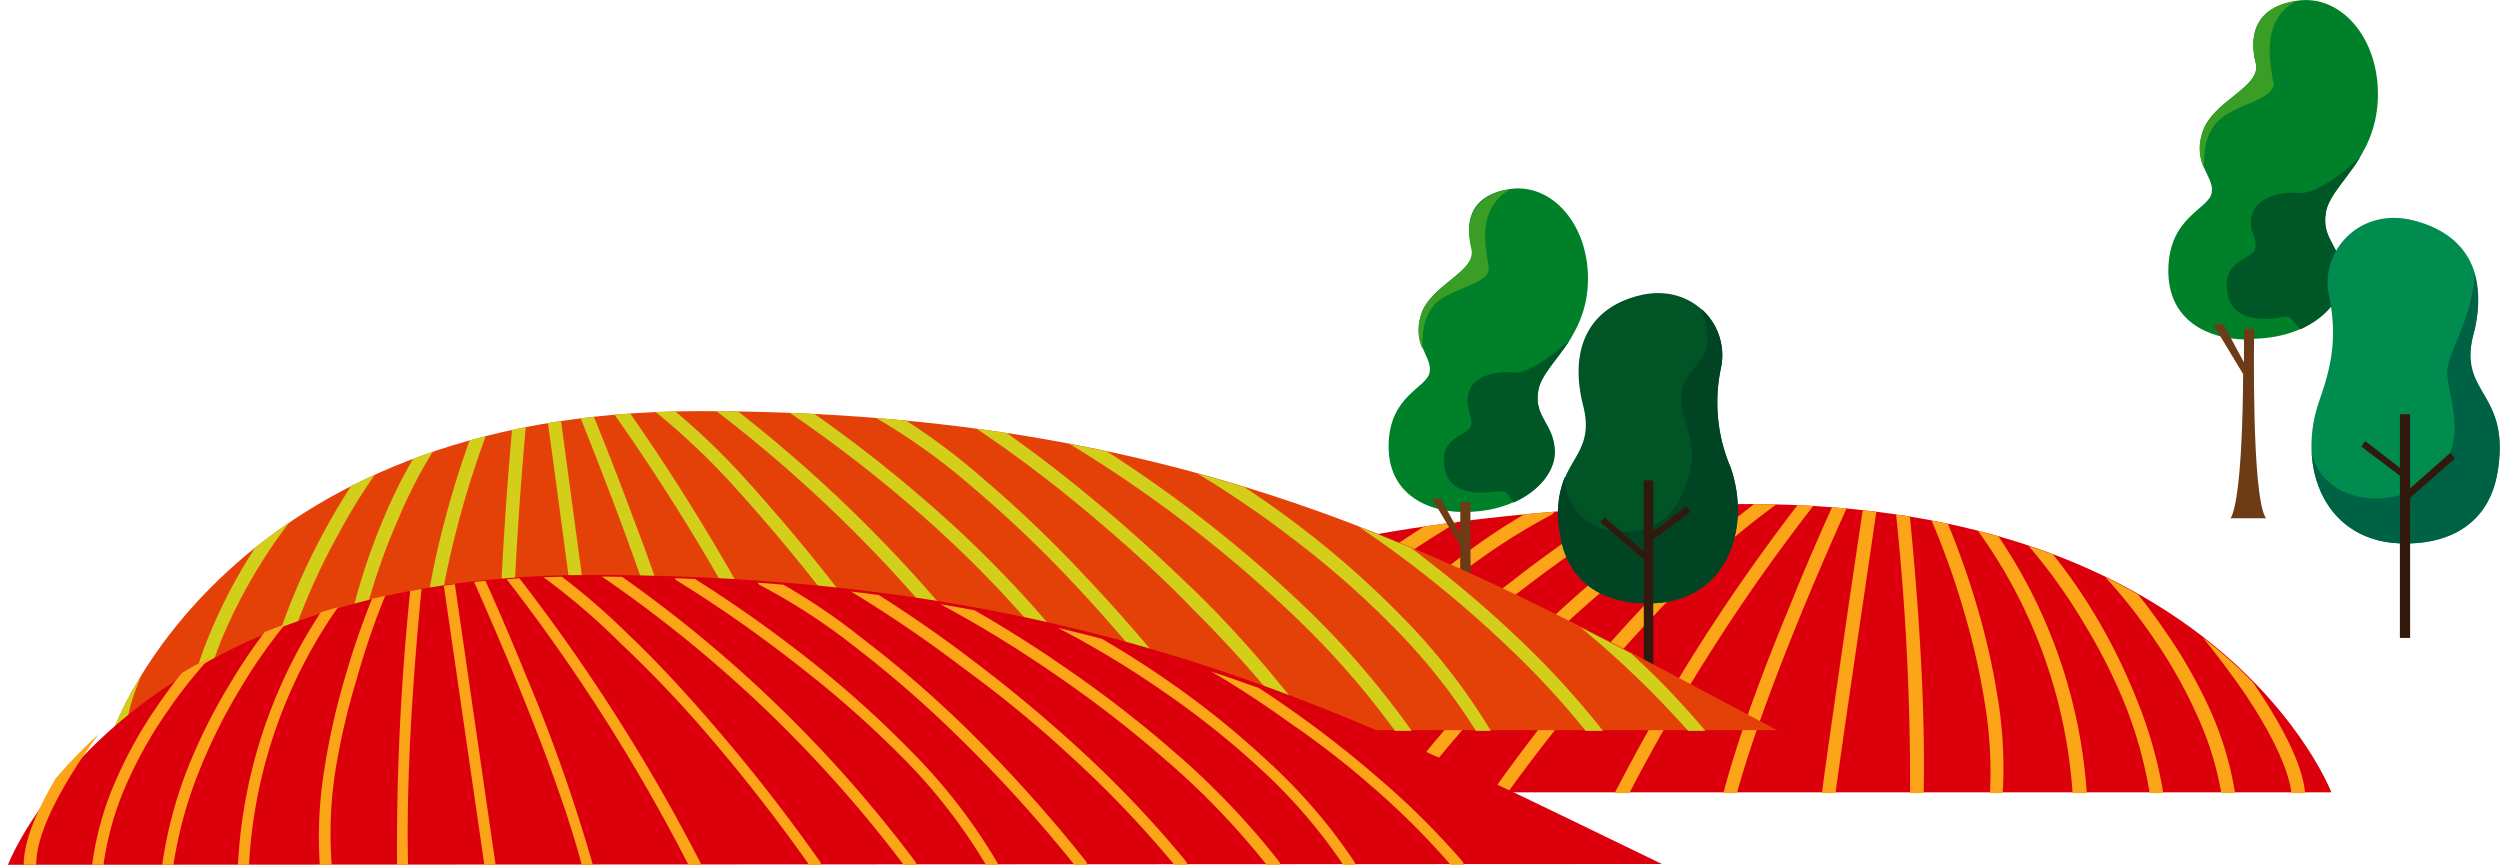 <svg xmlns="http://www.w3.org/2000/svg" width="318" height="110" viewBox="0 0 317.4 109.8"><defs><clipPath id="a"><path fill="none" d="M164.7 250.9h210s-14-36.7-73.9-36.7c-64.5 0-98 18.3-136 36.7"/></clipPath><clipPath id="b"><path fill="none" d="M93.2 243h211.2c-38.3-20.3-72-40.6-136.8-40.6-60.3 0-74.4 40.5-74.4 40.5"/></clipPath><clipPath id="c"><path fill="none" d="M78.8 260h210c-38-18.3-71.6-36.6-136-36.6-60 0-74 36.6-74 36.6"/></clipPath></defs><path fill="#dc000c" d="M296 100.6S282 64 222 64c-64.5 0-98 18.3-136 36.6Z"/><g fill="#fca518" clip-path="url(#a)" transform="translate(-78.8 -150.2)"><path d="M268.5 252.8a.9.9 0 0 1-.7-1.4 224.8 224.8 0 0 1 13.8-17.7 173 173 0 0 1 11.3-12 88 88 0 0 1 10.5-8.9.8.8 0 0 1 1 1.4A88.5 88.5 0 0 0 294 223a223.7 223.7 0 0 0-24.9 29.4.8.8 0 0 1-.6.4Zm-12.4 0a.9.9 0 0 1-.7-1.4 169.7 169.7 0 0 1 40.3-38.6.8.8 0 1 1 1 1.4 168 168 0 0 0-39.9 38.2.8.8 0 0 1-.7.4Zm-10.6-.1a.9.9 0 0 1-.7-1.2 73.4 73.4 0 0 1 11.3-14.6 138.8 138.8 0 0 1 13.5-12 172.1 172.1 0 0 1 16.2-11.4.8.8 0 0 1 .8 1.5 170.4 170.4 0 0 0-16 11.2 137 137 0 0 0-13.3 12 71.7 71.7 0 0 0-11 14.1.8.8 0 0 1-.8.4Zm-11.5.1a.9.9 0 0 1-.7-1.4 188.7 188.7 0 0 1 16-17.7 148.6 148.6 0 0 1 13.2-11.4A79.7 79.7 0 0 1 275 214a.8.8 0 1 1 .7 1.6 80 80 0 0 0-12.2 8 147 147 0 0 0-13.1 11.3 187 187 0 0 0-15.8 17.4.8.8 0 0 1-.7.4Zm-13.1 0a.9.9 0 0 1-.7-1.4 141.7 141.7 0 0 1 14.2-15c4.3-3.8 9-7.7 13.8-11.4a169.2 169.2 0 0 1 14.7-10 .9.9 0 0 1 .9 1.5 167.5 167.5 0 0 0-14.6 9.9c-4.8 3.6-9.4 7.5-13.7 11.3a140 140 0 0 0-14 14.7.8.8 0 0 1-.6.3Zm-11.9 0a.9.9 0 0 1-.7-1.4 101.4 101.4 0 0 1 13.6-14.4 153.4 153.4 0 0 1 14.4-11 159.3 159.3 0 0 1 16-9.8.8.8 0 0 1 .8 1.5 157.6 157.6 0 0 0-15.8 9.6 151.6 151.6 0 0 0-14.2 11 99.7 99.7 0 0 0-13.5 14.1.8.8 0 0 1-.7.3Zm-10 0a.9.9 0 0 1-.7-1.4 71 71 0 0 1 11.4-13.2 114 114 0 0 1 12.7-10.2 127 127 0 0 1 14.7-8.8.8.8 0 0 1 .7 1.5 125.2 125.2 0 0 0-14.5 8.7 112.2 112.2 0 0 0-12.5 10 69.2 69.2 0 0 0-11.1 13 .8.8 0 0 1-.7.4Zm-14 0a.9.9 0 0 1-.7-1.5 101.8 101.8 0 0 1 11-11c3.4-2.8 7-5.7 10.9-8.4a131.6 131.6 0 0 1 11.6-7.4.9.9 0 0 1 .8 1.5 130 130 0 0 0-11.5 7.3c-3.8 2.7-7.4 5.5-10.7 8.4a100.1 100.1 0 0 0-10.8 10.8.8.8 0 0 1-.6.3Zm99.2 0a.9.9 0 0 1-.7-1.3 239 239 0 0 1 24.4-38.3.8.8 0 0 1 1.3 1 237.2 237.2 0 0 0-24.2 38 .8.8 0 0 1-.8.6Zm14 0a.9.9 0 0 1-.8-1.1c1.1-4.4 3.5-12.2 8.7-24.7 3-7.5 5.7-13.2 5.7-13.3a.8.8 0 0 1 1.6.7c-.1.3-10.5 22.8-14.4 37.7a.9.9 0 0 1-.8.7Zm12.6 0a.9.9 0 0 1-.8-1c.7-5.7 5.3-37.1 5.4-37.4a.9.9 0 0 1 1.7.2c0 .3-4.7 31.7-5.4 37.4a.9.9 0 0 1-.9.8Zm11.4 0a.9.9 0 0 1-.9-1 325 325 0 0 0-1.8-36.6.9.9 0 0 1 1.7-.2c0 .2 2.3 20.8 1.8 37a.9.9 0 0 1-.8.8Zm10 0a.8.8 0 0 1-.8-1 53 53 0 0 0-.6-12.3 89.5 89.5 0 0 0-2.6-11.5 101.5 101.5 0 0 0-4.2-11.8.8.8 0 1 1 1.6-.7 103.4 103.4 0 0 1 4.3 12 91.2 91.2 0 0 1 2.6 11.7 54.8 54.8 0 0 1 .5 12.8.9.9 0 0 1-.8.8Zm10.8 0a.9.9 0 0 1-1-.9 64.3 64.3 0 0 0-12-34.2.8.8 0 1 1 1.4-1 66 66 0 0 1 12.4 35.1.8.8 0 0 1-.8 1Zm9.8 0a.9.9 0 0 1-.9-.8 53.9 53.9 0 0 0-3.4-12.6 71.3 71.3 0 0 0-5.2-10.2 68.8 68.8 0 0 0-6.7-9.4.8.8 0 1 1 1.2-1.2 69.3 69.3 0 0 1 7 9.7 73 73 0 0 1 5.2 10.5 55.6 55.6 0 0 1 3.6 13 .9.9 0 0 1-.8 1Zm9 0a.9.9 0 0 1-.8-.8 39.7 39.7 0 0 0-3.4-11.3 60.8 60.8 0 0 0-5.4-9.5 67.7 67.7 0 0 0-7.3-9 .9.9 0 0 1 1.2-1.2 68 68 0 0 1 7.5 9.2 62.5 62.5 0 0 1 5.6 9.7 41.4 41.4 0 0 1 3.5 11.9.8.8 0 0 1-.8 1Zm8.9-.1a.8.8 0 0 1-.9-.8c0-3-2-7.7-6.1-13.8a121 121 0 0 0-6.4-8.4.8.8 0 0 1 1.3-1s3.3 3.8 6.5 8.5c4.3 6.4 6.5 11.3 6.4 14.7a.8.8 0 0 1-.8.8Z"/></g><path fill="#008129" d="M285 43c7.7.3 12.5-4 12.4-7.9s-2.7-4.6-2.1-8.1 6.3-6.7 6.6-14.4S297.2-.8 291.6.1s-6 4.8-5.2 7.9-5.6 4.8-6.8 8.9 1.6 5.5 1.2 7.6-5.4 3-5.5 9.7 5.3 8.8 9.6 8.9"/><path fill="#005726" d="M299.7 19.9c-2.7 2.6-6 4.8-7.9 4.6s-5 .4-5.8 2.5.8 3.4.3 4.7-4.2 1.3-3.5 5.5 5.9 3.3 7.3 3c1 0 1.1.8 2 1.6 3.4-1.6 5.4-4.2 5.3-6.7 0-3.8-2.7-4.6-2.1-8.1.3-2.2 2.6-4.2 4.4-7.1"/><path fill="#399d26" d="M288.6 10.4c-.3-2.3-1.7-7.8 3-10.3-5.6.8-6 4.8-5.2 7.9s-5.6 4.8-6.8 8.9a6 6 0 0 0 .2 4.4c0-3 .6-4.8 1.9-6 2.1-2.1 7.2-2.6 7-4.9"/><path fill="#6d3c17" d="M284.9 41.8V46l-2.6-4.8H281l3.8 6.3c-.1 13.3-1 17.4-1.6 18.3h4.5c-1.9-2.7-1.5-24.1-1.5-24.1Z"/><path fill="#008c4f" d="M305.7 69c-10.7.2-14.2-9.9-11.2-18.2 1.5-4.3 2.3-7.9 1.2-13.3-1.2-5.6 3.9-11.3 10.8-9.5s9.5 7 7.5 14.6 4.5 7 3.2 16.7c-1 8.2-7.6 9.6-11.5 9.7"/><path fill="#006244" d="M317.2 59.3c1.3-9.6-5-9.3-3.2-16.7a15.3 15.3 0 0 0 .2-7.8c-.3 5.8-3.5 9.9-3.5 12.5 0 2.8 3.2 9.3-2.2 13.6s-13.8 2.6-15-3.5c.3 6.2 4.3 11.8 12.2 11.6 4 0 10.4-1.5 11.5-9.7"/><path fill="#32190e" d="m299.8 56.7.5-.7 4.4 3.4v-6.8h1.3V62l5.1-4.5.6.7-5.7 5V81h-1.3V60.4Z"/><path fill="#005425" d="M209 76.6c10.1.3 13.5-9.4 10.7-17.3a21 21 0 0 1-1.2-12.6c1.1-5.4-3.7-10.8-10.3-9.2s-9 6.9-7.2 14-4.2 6.7-3 15.9c1 7.8 7.2 9.2 11 9.2"/><path fill="#004423" d="M218.5 46.7a7.8 7.8 0 0 0-2.5-7.5 12.2 12.2 0 0 1 .8 4c.1 3-3.9 4.2-3.3 8.1s2.8 6-.3 12.2-14.5 5.3-14.5-3a12.2 12.2 0 0 0-.7 6.9c1 7.8 7.2 9.2 11 9.2 10.1.2 13.5-9.4 10.7-17.3a21 21 0 0 1-1.2-12.6"/><path fill="#32190e" d="m214.6 65-.5-.7-4.2 3.2V61h-1.2v9l-5-4.3-.5.6 5.5 4.7v18h1.2V68.5Z"/><path fill="#008129" d="M185.4 65c7.4.2 12-4 12-7.6s-2.7-4.4-2.1-7.8 6-6.3 6.3-13.6-4.5-12.8-9.9-12-5.7 4.7-4.8 7.5-5.4 4.7-6.5 8.5 1.5 5.3 1.1 7.3-5.1 2.9-5.2 9.2 5 8.4 9.1 8.5"/><path fill="#005726" d="M199.5 43c-2.6 2.4-5.7 4.5-7.5 4.3s-4.8.3-5.5 2.4.7 3.3.2 4.5-4 1.2-3.3 5.2 5.6 3.1 7 3c1-.2 1 .6 1.8 1.4 3.3-1.5 5.2-4 5.2-6.4-.1-3.6-2.7-4.4-2.1-7.8.3-2 2.4-3.9 4.2-6.7"/><path fill="#399d26" d="M189 33.9c-.3-2.2-1.7-7.4 2.8-9.9-5.4.9-5.7 4.7-5 7.6s-5.3 4.6-6.4 8.5a5.6 5.6 0 0 0 .2 4.2c-.1-2.8.5-4.6 1.7-5.8 2-2 7-2.4 6.7-4.6"/><path fill="#6d3c17" d="M185.4 63.8v4l-2.5-4.5h-1.1l3.6 6c0 12.7-.9 16.6-1.5 17.4h4.2c-1.7-2.6-1.4-23-1.4-23Z"/><path fill="#e44109" d="M14.4 92.7s14.1-40.5 74.4-40.5c64.8 0 98.5 20.2 136.8 40.5Z"/><g fill="#d2ce19" clip-path="url(#b)" transform="translate(-78.8 -150.2)"><path d="M197.2 244.4a.8.8 0 0 1-.7-.4 246.8 246.8 0 0 0-25.1-32.7 91.9 91.9 0 0 0-10.5-9.7.9.9 0 0 1 1-1.3 91.2 91.2 0 0 1 10.7 9.8 248.1 248.1 0 0 1 25.4 33 .9.9 0 0 1-.8 1.3Zm12.6 0a.8.8 0 0 1-.8-.3 177.6 177.6 0 0 0-40.3-42.5.9.9 0 0 1 1-1.3 179.3 179.3 0 0 1 40.8 42.8.9.9 0 0 1-.7 1.3Zm10.7 0a.8.8 0 0 1-.8-.4 79.4 79.4 0 0 0-11.2-15.8 144 144 0 0 0-13.5-13.3 172.8 172.8 0 0 0-16.1-12.4.9.9 0 0 1 .9-1.4 174.5 174.5 0 0 1 16.3 12.5 145.8 145.8 0 0 1 13.7 13.4 81 81 0 0 1 11.4 16.2.9.9 0 0 1-.7 1.2Zm11.7 0a.8.8 0 0 1-.7-.3 202.5 202.5 0 0 0-16-19.4 153.6 153.6 0 0 0-13.3-12.7 79.7 79.7 0 0 0-12.3-8.8.9.9 0 0 1 .8-1.5 79.9 79.9 0 0 1 12.6 9 155.3 155.3 0 0 1 13.4 12.8A204.2 204.2 0 0 1 233 243a.9.9 0 0 1-.7 1.3Zm13.2 0a.8.8 0 0 1-.7-.3 150.4 150.4 0 0 0-14.2-16.3c-4.2-4.4-8.9-8.6-13.8-12.7a169.1 169.1 0 0 0-14.7-11 .9.9 0 0 1 1-1.4 170.8 170.8 0 0 1 14.8 11.1c5 4.1 9.6 8.4 14 12.7a152.2 152.2 0 0 1 14.2 16.6.9.9 0 0 1-.6 1.3Zm12 0a.8.8 0 0 1-.7-.3 107.2 107.2 0 0 0-13.6-15.7 165.6 165.6 0 0 0-30.3-22.9.9.9 0 1 1 .8-1.5 167.3 167.3 0 0 1 30.7 23.1 109 109 0 0 1 13.8 16 .9.9 0 0 1-.7 1.3Zm10.1 0a.8.8 0 0 1-.7-.4 75.6 75.6 0 0 0-11.3-14.4 116 116 0 0 0-12.7-11.1 124.3 124.3 0 0 0-14.6-9.7.8.8 0 0 1 .8-1.5 126.2 126.2 0 0 1 14.9 9.8 117.8 117.8 0 0 1 12.8 11.3 77.3 77.3 0 0 1 11.5 14.8.9.9 0 0 1-.7 1.2Zm27.2 0a.8.8 0 0 1-.6-.3 122.7 122.7 0 0 0-19.7-18.2.9.9 0 0 1 1-1.4s3.2 2.3 7.2 5.8a101 101 0 0 1 12.8 12.8.9.9 0 0 1-.7 1.3Zm-13 0a.8.8 0 0 1-.7-.3 106.9 106.9 0 0 0-11-12 142 142 0 0 0-10.8-9.3 130 130 0 0 0-11.6-8.1.9.9 0 0 1 .9-1.5 131.7 131.7 0 0 1 11.7 8.3 143.7 143.7 0 0 1 11 9.4 108.6 108.6 0 0 1 11.2 12.2.9.9 0 0 1-.7 1.3Zm-100.4 0a.9.9 0 0 1-.7-.5 267.8 267.8 0 0 0-24.6-42.2.9.9 0 0 1 1.4-1 269.6 269.6 0 0 1 24.7 42.5.9.9 0 0 1-.8 1.2Zm-14.1 0a.9.9 0 0 1-.8-.6c-4-16.6-14.4-41.7-14.5-42a.9.9 0 0 1 1.5-.6s2.7 6.4 5.8 14.8a255.6 255.6 0 0 1 8.8 27.4.9.9 0 0 1-.8 1Zm-12.8 0a.9.9 0 0 1-.8-.7c-.7-6.3-5.4-41.2-5.5-41.6a.9.9 0 0 1 1.7-.2c0 .3 4.8 35.3 5.5 41.6a.8.8 0 0 1-.8 1Zm-11.4 0a.8.8 0 0 1-.9-.8c-.4-18 1.9-40.8 1.9-41a.8.8 0 1 1 1.7.1c0 .3-2.3 23-1.9 40.9a.8.8 0 0 1-.8.8Zm-10.2 0a.9.9 0 0 1-.8-.7 66.7 66.7 0 0 1 .6-14.2 110 110 0 0 1 2.6-13 122.5 122.5 0 0 1 4.3-13.3.9.9 0 0 1 1.6.7 120.8 120.8 0 0 0-4.2 13 108.3 108.3 0 0 0-2.6 12.9 65 65 0 0 0-.6 13.7.8.8 0 0 1-.8 1Zm-10.8 0a.8.8 0 0 1-.8-.8 80.4 80.4 0 0 1 2.4-16 81.3 81.3 0 0 1 4.2-12.3 60.5 60.5 0 0 1 5.9-10.7.8.8 0 0 1 1.3 1 60.2 60.2 0 0 0-5.6 10.4 79.6 79.6 0 0 0-4.2 12 78.6 78.6 0 0 0-2.3 15.6.9.9 0 0 1-.9.8Zm-10 0a.9.9 0 0 1-.8-1 66.6 66.6 0 0 1 3.6-14.3 84.5 84.5 0 0 1 5.3-11.7 77 77 0 0 1 7-10.7.8.8 0 1 1 1.3 1 77 77 0 0 0-6.8 10.6 82.8 82.8 0 0 0-5.2 11.4 64.8 64.8 0 0 0-3.5 14 .9.9 0 0 1-.8.7Zm-9 0a.9.9 0 0 1-1-.9 48.9 48.9 0 0 1 3.5-13 65.4 65.4 0 0 1 5.4-10.3 64.5 64.5 0 0 1 7.2-9.5.8.8 0 1 1 1.3 1.2 67.3 67.3 0 0 0-12.4 19.3 47.2 47.2 0 0 0-3.2 12.5.9.9 0 0 1-.9.7Zm-9 0a.8.8 0 0 1-1-.8c0-3.7 2-8.8 5.8-15.2a96.1 96.1 0 0 1 5.6-8.5.8.8 0 0 1 1.4 1c-.1.2-11.1 14.5-11 22.7a.8.8 0 0 1-.9.8Z"/></g><path fill="#dc000c" d="M1 109.8S15 73 75 73c64.5 0 98 18.4 136 36.7Z"/><g fill="#fca518" clip-path="url(#c)" transform="translate(-78.8 -150.2)"><path d="M182.4 260.7a.7.7 0 0 1-.6-.3 218 218 0 0 0-13.4-17.2c-3.6-4.2-7.3-8-11-11.5a86 86 0 0 0-10-8.5.7.7 0 1 1 .8-1.2 85.7 85.7 0 0 1 10.2 8.6c3.7 3.5 7.4 7.5 11 11.7a219.3 219.3 0 0 1 13.5 17.3.7.7 0 0 1-.5 1.1Zm12 0a.7.7 0 0 1-.5-.2 164.3 164.3 0 0 0-39-37.3.7.7 0 0 1 .8-1.2 165.7 165.7 0 0 1 39.3 37.6.7.7 0 0 1-.6 1.1Zm10.4 0a.7.7 0 0 1-.6-.3 70.2 70.2 0 0 0-10.8-14 134 134 0 0 0-13-11.5 166.5 166.5 0 0 0-15.7-11 .7.7 0 0 1 .7-1.2 168 168 0 0 1 15.8 11 135.5 135.5 0 0 1 13.2 11.8 71.6 71.6 0 0 1 11 14.2.7.7 0 0 1-.6 1Zm11.3 0a.7.7 0 0 1-.5-.2 182.8 182.8 0 0 0-15.5-17.1 143.6 143.6 0 0 0-12.8-11.1 77.8 77.8 0 0 0-12-7.8.7.7 0 0 1 .7-1.3 77.7 77.7 0 0 1 12.2 8 145 145 0 0 1 13 11.2 184.2 184.2 0 0 1 15.5 17.2.7.7 0 0 1-.6 1.1Zm12.8 0a.7.7 0 0 1-.6-.2 136.8 136.8 0 0 0-13.7-14.4c-4.1-3.8-8.6-7.5-13.4-11a163.7 163.7 0 0 0-14.2-9.7.7.7 0 0 1 .7-1.3 165 165 0 0 1 14.4 9.8 183 183 0 0 1 13.5 11.2 138.2 138.2 0 0 1 13.8 14.5.7.7 0 0 1-.5 1.1Zm11.6 0a.7.7 0 0 1-.5-.2 97.5 97.5 0 0 0-13.2-13.8A148.2 148.2 0 0 0 213 236a154 154 0 0 0-15.4-9.4.7.7 0 0 1 .6-1.3 155.4 155.4 0 0 1 15.6 9.5 149.7 149.7 0 0 1 14 10.8 98.9 98.9 0 0 1 13.4 14 .7.7 0 0 1-.6 1.1Zm9.7 0a.7.7 0 0 1-.6-.3 67.7 67.7 0 0 0-10.8-12.6 109.7 109.7 0 0 0-12.3-9.8 122.3 122.3 0 0 0-14.2-8.5.7.7 0 0 1 .7-1.3 123.9 123.9 0 0 1 14.3 8.6 111.2 111.2 0 0 1 12.4 10 69.1 69.1 0 0 1 11.1 12.9.7.7 0 0 1-.6 1Zm13.8 0a.7.7 0 0 1-.6-.2 98 98 0 0 0-10.6-10.6c-3.2-2.8-6.7-5.5-10.5-8.1a126.8 126.8 0 0 0-11.2-7.2.7.7 0 0 1 .7-1.2 128.3 128.3 0 0 1 11.3 7.2 136 136 0 0 1 10.6 8.3 99.3 99.3 0 0 1 10.8 10.7.7.7 0 0 1-.6 1.1Zm-97 0a.7.7 0 0 1-.6-.3 231.9 231.9 0 0 0-23.7-37.2.7.7 0 0 1 1-.9 233.3 233.3 0 0 1 24 37.4.7.7 0 0 1-.7 1Zm-13.6 0a.7.7 0 0 1-.7-.5c-3.8-14.5-14-36.6-14-36.8a.7.7 0 1 1 1.2-.6s2.6 5.6 5.6 13a210.4 210.4 0 0 1 8.5 24 .7.7 0 0 1-.6 1Zm-12.4 0a.7.7 0 0 1-.7-.6l-5.3-36.5a.7.7 0 1 1 1.4-.2l5.3 36.5a.7.7 0 0 1-.6.8.7.7 0 0 1-.1 0Zm-11 0a.7.7 0 0 1-.8-.6A319 319 0 0 1 131 224a.7.7 0 0 1 1.4.1c0 .2-2.2 20.2-1.8 36a.7.7 0 0 1-.7.6Zm-9.9 0a.7.7 0 0 1-.7-.6 53.4 53.4 0 0 1 .6-12.4 89 89 0 0 1 2.6-11.5 100.9 100.9 0 0 1 4.1-11.6.7.7 0 0 1 1.3.5 99.4 99.4 0 0 0-4 11.6 87.5 87.5 0 0 0-2.6 11.2 52 52 0 0 0-.5 12 .7.7 0 0 1-.7.8Zm-10.4 0a.7.7 0 0 1-.7-.7 64.3 64.3 0 0 1 12-34.2.7.7 0 0 1 1.2.8 63 63 0 0 0-11.8 33.5.7.7 0 0 1-.7.6Zm-9.7 0a.7.7 0 0 1-.6-.8 54.2 54.2 0 0 1 3.4-12.6A71.3 71.3 0 0 1 108 237a67.6 67.6 0 0 1 6.7-9.4.7.7 0 1 1 1 1 67.6 67.6 0 0 0-6.5 9.2 69.8 69.8 0 0 0-5 10 52.8 52.8 0 0 0-3.4 12.3.7.7 0 0 1-.7.6Zm-8.8 0a.7.7 0 0 1-.7-.8 39.8 39.8 0 0 1 3.3-11.3 55.8 55.8 0 0 1 5.2-9.1 57.7 57.7 0 0 1 7-8.4.7.7 0 0 1 1 1 57.5 57.5 0 0 0-6.8 8.2 54.3 54.3 0 0 0-5.1 8.9 38.4 38.4 0 0 0-3.2 11 .7.7 0 0 1-.7.5Zm-8.6 0a.7.7 0 0 1-.8-.7c0-3.2 1.9-7.7 5.5-13.3a84.5 84.5 0 0 1 5.5-7.5.7.7 0 0 1 1 1S83.3 252.8 83.4 260a.7.7 0 0 1-.7.7Z"/></g></svg>